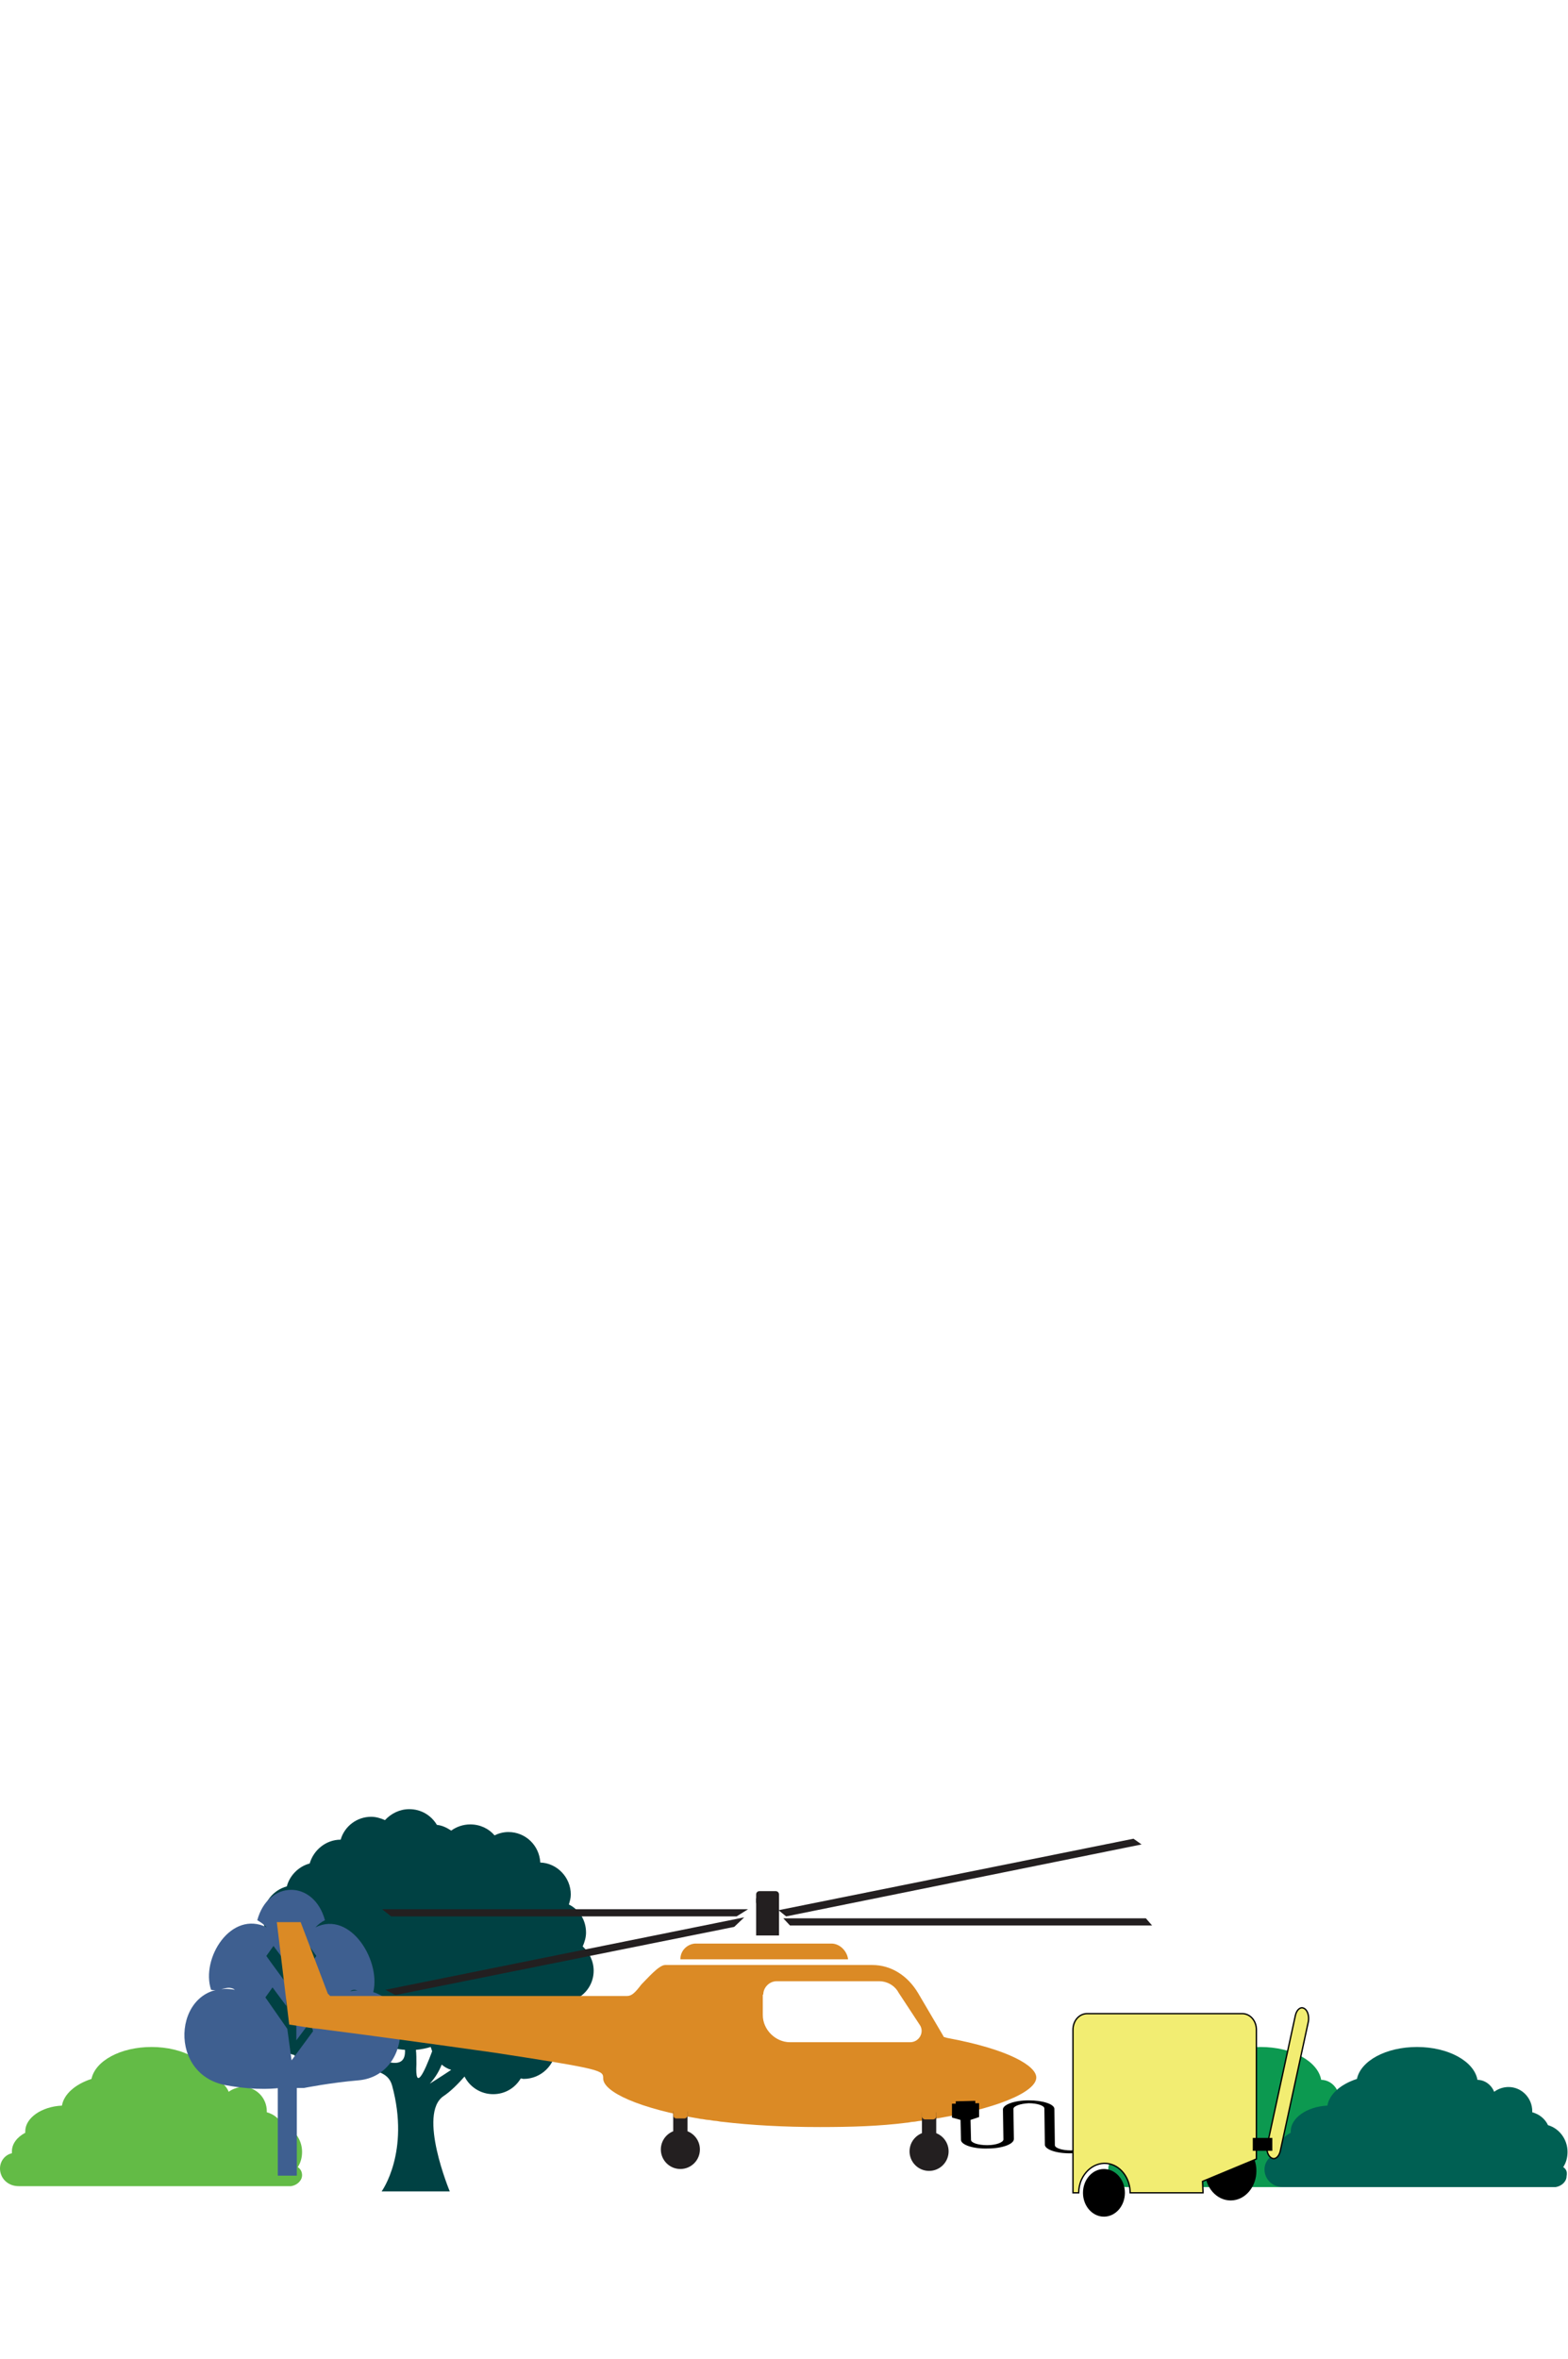 <?xml version="1.0" encoding="utf-8"?>
<!-- Generator: Adobe Illustrator 23.0.1, SVG Export Plug-In . SVG Version: 6.00 Build 0)  -->
<svg version="1.1" id="Layer_1" xmlns="http://www.w3.org/2000/svg" xmlns:xlink="http://www.w3.org/1999/xlink" x="0px" y="0px"
	 viewBox="0 0 329.1 495" style="enable-background:new 0 0 329.1 495;" xml:space="preserve">
<style type="text/css">
	.st0{fill:#0C9950;}
	.st1{fill:#63BB46;}
	.st2{fill:#006053;}
	.st3{fill:#004143;}
	.st4{fill:#3E5F90;}
	.st5{fill:#DB8A25;}
	.st6{fill:#231F20;}
	.st7{fill:#F2ED72;stroke:#000000;stroke-width:0.283;stroke-miterlimit:10;}
</style>
<path class="st0" d="M295.3,454.7c0.6-0.9,0.9-2,0.9-3.2c0-2.6-1.7-4.9-4.1-5.6c-0.6-1.3-1.8-2.3-3.3-2.7c0-0.1,0-0.2,0-0.2
	c0-2.8-2.2-5.1-5-5.1c-1.1,0-2.2,0.4-3,1c-0.6-1.5-2-2.5-3.5-2.5c-0.1,0,0.1,0,0,0c-0.7-3.9-6.1-6.9-12.7-6.9
	c-6.5,0-11.8,2.9-12.6,6.7c-3.4,1.1-5.8,3.2-6.2,5.6c-4.3,0.2-7.7,2.6-7.7,5.4c0,0.1,0,0.2,0,0.3c-1.7,0.9-2.8,2.3-2.8,3.9
	c0,0.1,0,0.3,0,0.4c-1.6,0.5-2.7,1.8-2.7,3.4c0,2,1.6,3.7,3.9,3.7c0.1,0,0.4,0,0.4,0l0,0h56.8l0,0c1.3-0.2,2.3-1.2,2.3-2.3
	C296.2,455.7,295.9,455.1,295.3,454.7z"/>
<path class="st1" d="M62.5,454.7c0.6-0.9,0.9-2,0.9-3.2c0-2.6-1.7-4.9-4.1-5.6c-0.6-1.3-1.8-2.3-3.3-2.7c0-0.1,0-0.2,0-0.2
	c0-2.8-2.2-5.1-5-5.1c-1.1,0-2.2,0.4-3,1c-0.6-1.5-2-2.5-3.5-2.5c-0.1,0,0.1,0,0,0c-0.7-3.9-6.1-6.9-12.7-6.9
	c-6.5,0-11.8,2.9-12.6,6.7c-3.4,1.1-5.8,3.2-6.2,5.6c-4.3,0.2-7.7,2.6-7.7,5.4c0,0.1,0,0.2,0,0.3c-1.7,0.9-2.8,2.3-2.8,3.9
	c0,0.1,0,0.3,0,0.4C1.1,452.1,0,453.4,0,455c0,2,1.6,3.7,3.9,3.7c0.1,0,0.4,0,0.4,0l0,0h56.8l0,0c1.3-0.2,2.3-1.2,2.3-2.3
	C63.4,455.7,63.1,455.1,62.5,454.7z"/>
<path class="st2" d="M328.1,454.7c0.6-0.9,0.9-2,0.9-3.2c0-2.6-1.7-4.9-4.1-5.6c-0.6-1.3-1.8-2.3-3.3-2.7c0-0.1,0-0.2,0-0.2
	c0-2.8-2.2-5.1-5-5.1c-1.1,0-2.2,0.4-3,1c-0.6-1.5-2-2.5-3.5-2.5c-0.1,0,0.1,0,0,0c-0.7-3.9-6.1-6.9-12.7-6.9
	c-6.5,0-11.8,2.9-12.6,6.7c-3.4,1.1-5.8,3.2-6.2,5.6c-4.3,0.2-7.7,2.6-7.7,5.4c0,0.1,0,0.2,0,0.3c-1.7,0.9-2.8,2.3-2.8,3.9
	c0,0.1,0,0.3,0,0.4c-1.6,0.5-2.7,1.8-2.7,3.4c0,2,1.6,3.7,3.9,3.7c0.1,0,0.4,0,0.4,0l0,0h56.8l0,0c1.3-0.2,2.3-1.2,2.3-2.3
	C329,455.7,328.7,455.1,328.1,454.7z"/>
<path class="st3" d="M124.6,413.5c0-2-0.9-3.8-2.3-5.1c0.4-0.9,0.7-1.9,0.7-2.9c0-2.6-1.4-4.8-3.6-5.9c0.2-0.7,0.4-1.3,0.4-2.1
	c0-3.6-2.9-6.6-6.4-6.7c-0.2-3.6-3.1-6.4-6.7-6.4c-1.1,0-2.1,0.3-2.9,0.7c-1.2-1.4-3-2.3-5.1-2.3c-1.5,0-2.9,0.5-4,1.3
	c-0.9-0.6-1.9-1.1-3-1.2c-1.2-2-3.3-3.3-5.8-3.3c-2,0-3.8,0.9-5.1,2.3c-0.9-0.4-1.9-0.7-2.9-0.7c-3,0-5.6,2-6.4,4.8
	c-3.1,0-5.7,2.2-6.5,5c-2.3,0.6-4.2,2.5-4.8,4.8c-2.9,0.8-5,3.4-5,6.5c0,1.1,0.3,2.1,0.7,2.9c-1.4,1.2-2.3,3-2.3,5.1
	c0,1.5,0.5,2.9,1.3,4c-0.8,1.1-1.3,2.5-1.3,4c0,2.4,1.3,4.6,3.3,5.8c0,0.2-0.1,0.4-0.1,0.6c0,3.1,2.1,5.8,5,6.5c0.8,2.9,3.4,5,6.5,5
	c2.5,0,4.6-1.3,5.8-3.3c0.2,0,0.4,0.1,0.6,0.1c0.4,0,0.9-0.1,1.3-0.1c2.5,2.1,5.4,1.5,6.3,4.7c3.8,14-2.2,22.2-2.2,22.2h14.3
	c0,0-6.8-16.3-1.3-20c1.5-1,3-2.5,4.4-4.1c1.1,2.2,3.4,3.7,6,3.7c2.5,0,4.6-1.3,5.8-3.3c0.2,0,0.4,0.1,0.6,0.1c3.7,0,6.8-3,6.8-6.8
	c0-0.5-0.1-1-0.2-1.5c2.9-0.8,5-3.4,5-6.5c0-0.7-0.1-1.4-0.4-2.1C123.1,418.3,124.6,416.1,124.6,413.5z M81.3,432.6
	c-1-0.3-1.9-0.6-2.7-0.9c0.9-0.7,1.6-1.6,2.1-2.6c1.3,0.6,2.8,0.9,4.3,1C85.1,432.1,84.3,433.4,81.3,432.6z M87.4,433.1
	c0-1.1,0-2.1-0.1-3c1.1-0.1,2.1-0.3,3.1-0.6c0.1,0.3,0.2,0.6,0.3,0.9C89,435,87.1,438.9,87.4,433.1z M90.2,437.2
	c1.2-1.3,2-2.7,2.5-4c0.6,0.5,1.3,0.9,2,1.1C92.3,435.9,90.2,437.2,90.2,437.2z"/>
<g>
	<path class="st4" d="M63.8,438.1c0,0,5.5-1.1,11.4-1.6c12-1,12-21-1.7-18.7c1.4-1.1,2.9,1.2,4.7,0.7c2.1-6.6-4.5-17.8-12-14.1
		c0.7-0.7,1.2-1.1,2-1.5c-2.3-8.5-11.9-8.5-14.2,0c0.7,0.4,1.4,0.9,2,1.5c-7.5-3.7-13.9,6.5-11.7,13.1c1.8,0.4,3.6-1.1,5,0
		c-12.5-2.3-14.9,17.5-2,20c7,1.3,11.2,0.6,11.4,0.6 M65.2,424.1l0.5,2.1l-4.5,6.1l-0.9-6.6l-4.6-6.6l1.5-2.1l2.9,3.9v-4.7
		c-1.4-2-2.8-3.8-4.2-5.8l1.5-2.1l3.8,5.1l3.7-5.1l1.5,2.1c-1.4,2-2.8,3.8-4.2,5.8c0,4.3,0,7.9,0,11.9L65.2,424.1z"/>
	<rect x="58.3" y="437.5" class="st4" width="4" height="19"/>
</g>
<g>
	<path class="st5" d="M142.8,411.1h35.2c-0.2-1.7-1.7-3.3-3.5-3.3h-9.4h-8.1h-11.1C144.3,407.9,142.8,409.2,142.8,411.1z"/>
	<polygon class="st6" points="158.7,406.1 163.5,406.1 163.5,404.6 163.5,399.8 163.5,398.3 158.7,398.3 158.7,399.8 158.7,404.6 	
		"/>
	<polygon class="st6" points="154.6,402.1 82.1,402.1 80.2,400.6 157,400.6 	"/>
	<polygon class="st6" points="241.8,404 165.8,404 164.4,402.5 240.5,402.5 	"/>
	<path class="st5" d="M68.8,418.3l-5.7-15h-5l1.7,14.1l0.9,7.4c1.7,0.2,3.9,0.7,6.3,0.9c10.2,1.3,24.8,3.3,36.8,5
		c22.8,3.5,22.8,3.7,22.8,5.4c0,2.8,7.4,6.3,20.5,8.5c0.4,0,1.1,0.2,1.5,0.2s1.1,0.2,1.5,0.2c0.4,0,1.1,0.2,1.5,0.2
		c5.9,0.7,12.8,1.1,20.5,1.1c6.7,0,12.6-0.2,18.1-0.9c0.4,0,1.1-0.2,1.5-0.2s1.1-0.2,1.5-0.2s1.1-0.2,1.5-0.2
		c14.6-2.2,22.8-5.9,22.8-8.9c0-2.4-5.7-5.9-18.7-8.3l-0.7-0.2l-0.4-0.7l-5-8.5c-2.2-3.7-5.7-5.9-9.6-5.9h-3.9h-38.3h-1.3
		c-1.3,0-3.7,2.8-5,4.1c-1.3,1.7-2,2.4-3,2.4H70.4h-1.1L68.8,418.3z M160.2,418.5c0-1.5,1.3-2.8,2.8-2.8h21.5c1.7,0,3.3,0.9,4.1,2.4
		l4.4,6.7c1.1,1.5,0,3.7-2,3.7h-25.2c-3,0-5.7-2.6-5.7-5.7V418.5z"/>
	<path class="st6" d="M159.4,399.8h3.4c0.4,0,0.7-0.3,0.7-0.7v-1.6c0-0.4-0.3-0.7-0.7-0.7h-3.4c-0.4,0-0.7,0.3-0.7,0.7v1.6
		C158.7,399.5,159,399.8,159.4,399.8z"/>
	<circle class="st6" cx="195" cy="451.4" r="4.1"/>
	<circle class="st6" cx="142.8" cy="451" r="4.1"/>
	<polygon class="st6" points="141.3,450.8 144.3,450.8 144.3,449.3 144.3,444.5 144.3,443 141.3,443 141.3,444.5 141.3,449.3 	"/>
	<path class="st5" d="M142,444.5h1.6c0.4,0,0.7-0.3,0.7-0.7v-1.7c0-0.4-0.3-0.7-0.7-0.7H142c-0.4,0-0.7,0.3-0.7,0.7v1.7
		C141.3,444.2,141.6,444.5,142,444.5z"/>
	<polygon class="st6" points="193.5,451 196.5,451 196.5,449.5 196.5,444.7 196.5,443.2 193.5,443.2 193.5,444.7 193.5,449.5 	"/>
	<path class="st5" d="M194.2,444.7h1.6c0.4,0,0.7-0.3,0.7-0.7v-1.7c0-0.4-0.3-0.7-0.7-0.7h-1.6c-0.4,0-0.7,0.3-0.7,0.7v1.7
		C193.5,444.4,193.8,444.7,194.2,444.7z"/>
	<polygon class="st6" points="154.1,404.3 83,418.6 80.9,417.5 156.2,402.3 	"/>
	<polygon class="st6" points="239.6,387 165,402.1 163.4,400.8 237.9,385.8 	"/>
</g>
<path d="M231.6,445.9l-0.7,0l0-0.7l-3.2,0l0,0.7l-0.7,0l0,1.9l1.2,0.3l0,1.9c0,0.6-1.5,1.2-3.4,1.2c-1.9,0-3.4-0.5-3.4-1.1l-0.1-7.6
	c0-1-2.4-1.8-5.4-1.8s-5.4,0.9-5.4,1.9l0.1,6.3c0,0.6-1.5,1.2-3.4,1.2c-1.9,0-3.4-0.5-3.4-1.1l-0.1-4.2l1.8-0.6l0-2.9l-0.8,0l0-0.5
	l-4.1,0.1l0,0.5l-0.8,0l0,2.9l1.8,0.5l0.1,4.2c0,1,2.5,1.9,5.6,1.8c3,0,5.5-0.9,5.5-2l-0.1-6.3c0-0.6,1.4-1.1,3.2-1.2
	c1.8,0,3.3,0.5,3.3,1.1l0.1,7.6c0,1,2.5,1.9,5.6,1.8c3.1,0,5.5-0.9,5.5-2l0-1.9l1.2-0.3L231.6,445.9z"/>
<g>
	<ellipse cx="258.3" cy="455.5" rx="5.4" ry="6.2"/>
</g>
<g>
	<ellipse cx="231.7" cy="460.1" rx="4.4" ry="5"/>
</g>
<path class="st7" d="M263.7,425.9V453l-11.3,4.7l0.1,2.4h-15.3c0-2.3-1.1-4.4-2.9-5.5c-2.7-1.6-5.9-0.3-7.3,2.7
	c-0.4,0.9-0.6,1.9-0.6,2.8h-1.2v-34.2c0-1.9,1.3-3.4,3-3.4h32.5C262.4,422.5,263.7,424,263.7,425.9z"/>
<path class="st7" d="M266.9,452.8L266.9,452.8c0.7,0.4,1.5-0.2,1.8-1.4l5.9-27.2c0.2-1.1-0.1-2.4-0.9-2.8l0,0
	c-0.7-0.4-1.5,0.2-1.8,1.4L266,450C265.7,451.1,266.1,452.4,266.9,452.8z"/>
<rect x="262.9" y="448.7" transform="matrix(-1 -4.397206e-11 4.397206e-11 -1 529.94 899.981)" width="4.1" height="2.7"/>
</svg>

